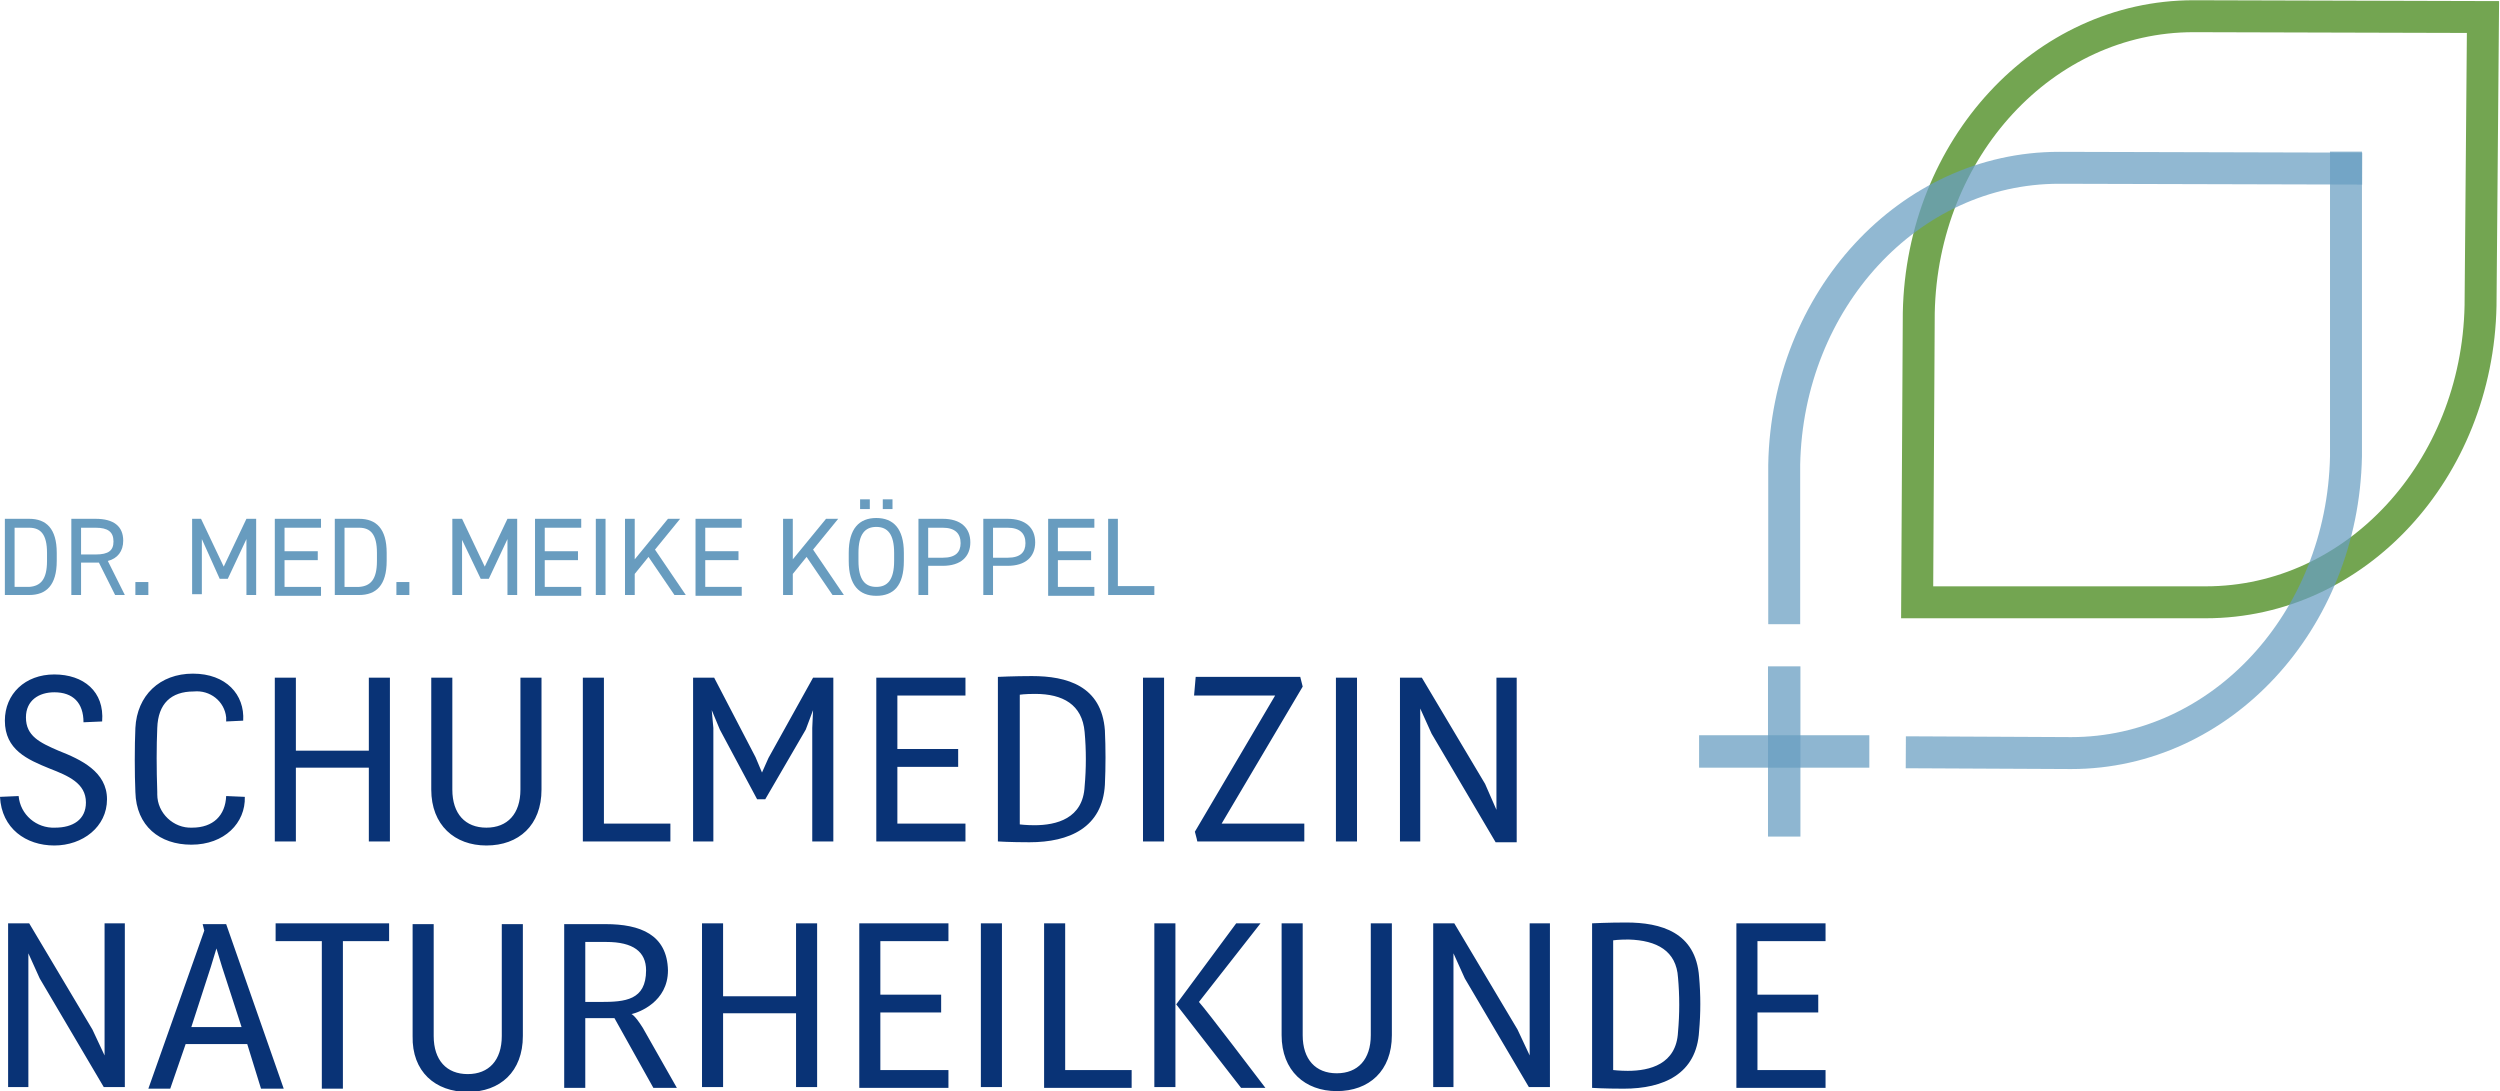 <?xml version="1.0" encoding="UTF-8"?> <svg xmlns="http://www.w3.org/2000/svg" xmlns:xlink="http://www.w3.org/1999/xlink" version="1.1" id="Ebene_1" x="0px" y="0px" viewBox="0 0 308.4 134.6" style="enable-background:new 0 0 308.4 134.6;" xml:space="preserve"> <style type="text/css"> .st0{fill:none;stroke:#73A551;stroke-width:3.94;} .st1{fill:#093376;} .st2{opacity:0.73;} .st3{clip-path:url(#SVGID_00000166674691820870027790000007456381766881527201_);} .st4{fill:none;stroke:#689EC1;stroke-width:3.94;} .st5{clip-path:url(#SVGID_00000006672352136502286210000015720663249355606459_);} .st6{opacity:0.75;} .st7{clip-path:url(#SVGID_00000028306404324858540720000010465699880054508731_);} .st8{fill:#689EC1;} .st9{clip-path:url(#SVGID_00000066514154672319743510000014294775187207217558_);} .st10{fill:#689CBF;} </style> <g> <g> <g> <g> <g> <g> <path class="st0" d="M272.1,74.3c18.5,0,33.5-16.3,33.9-36.6l0,0l0.3-35.6L270.6,2c-18.5,0-33.5,16.3-33.9,36.6l0,0l-0.2,35.7 H272.1z"></path> <path class="st1" d="M214.2,134.2h11V132h-8.4v-7.1h7.5v-2.2h-7.5v-6.6h8.4v-2.2h-11V134.2z M207,120.6c0.2,2.2,0.2,4.5,0,6.7 c-0.2,4-3.5,4.8-6.2,4.8c-1,0-1.8-0.1-1.8-0.1v-16c0,0,0.6-0.1,1.9-0.1C204.4,116,206.8,117.3,207,120.6 M196.4,134.2 c0,0,1.5,0.1,3.9,0.1c4.9,0,9-1.8,9.3-7.1c0.2-2.2,0.2-4.5,0-6.7c-0.4-5.5-4.7-6.7-9-6.7c-2.2,0-4.2,0.1-4.2,0.1V134.2z M176.8,113.9v20.2h2.5v-16.5l1.4,3.1l7.9,13.4h2.6v-20.2h-2.5v16.3l-1.5-3.2l-7.8-13.1L176.8,113.9L176.8,113.9z M164.9,134.6c4,0,6.8-2.5,6.8-6.9c0-3.3,0-13.8,0-13.8h-2.6c0,0,0,11.2,0,13.8c0,3-1.6,4.7-4.2,4.7s-4.2-1.7-4.2-4.7 c0-2.6,0-13.8,0-13.8h-2.6c0,0,0,10.5,0,13.8C158.1,132.1,161,134.6,164.9,134.6 M145.1,123.9l8,10.3h3 c-1-1.3-7.2-9.5-8.2-10.6l7.6-9.7h-3L145.1,123.9z M145,113.9h-2.6v20.2h2.6V113.9z M128.8,134.2h10.8V132h-8.2v-18.1h-2.6 V134.2z M123.6,113.9H121v20.2h2.6V113.9z M106,134.2h11V132h-8.4v-7.1h7.5v-2.2h-7.5v-6.6h8.4v-2.2h-11V134.2z M100.8,113.9 h-2.6v9h-9v-9h-2.6v20.2h2.6V125h9v9.1h2.6V113.9z M79.7,119.7c0,3.7-2.6,3.9-5.6,3.9c-1.1,0-1.9,0-1.9,0v-7.4 c0,0,1.2,0,2.6,0C78.1,116.2,79.7,117.4,79.7,119.7 M74.7,114c-2.2,0-5.1,0-5.1,0v20.2h2.6v-8.6h3.6l4.8,8.6h2.9l-4.2-7.4 c-1-1.6-1.4-1.7-1.4-1.7l0,0c0.9-0.2,4.5-1.5,4.5-5.4C82.3,115.3,79,114,74.7,114 M57.7,134.7c4,0,6.8-2.5,6.8-6.9 c0-3.3,0-13.8,0-13.8h-2.6c0,0,0,11.2,0,13.8c0,3-1.6,4.7-4.2,4.7s-4.2-1.7-4.2-4.7c0-2.6,0-13.8,0-13.8h-2.6 c0,0,0,10.5,0,13.8C50.8,132.2,53.7,134.7,57.7,134.7 M39.7,134.3h2.6v-18.2H48v-2.2H34v2.2h5.7V134.3z M26,119.3l0.7-2.3 l0.7,2.3l2.4,7.4h-6.2L26,119.3z M32.2,134.3H35L27.9,114H25l0.2,0.8l-6.9,19.5H21l1.9-5.5h7.6L32.2,134.3z M1,113.9v20.2h2.5 v-16.5l1.4,3.1l7.9,13.4h2.6v-20.2h-2.5v16.3l-1.5-3.2l-7.8-13.1L1,113.9L1,113.9z"></path> <path class="st1" d="M172.7,83.6v20.2h2.5V87.4l1.4,3.1l7.9,13.4h2.6V83.6h-2.5v16.3l-1.4-3.2l-7.8-13.1H172.7z M167.4,83.6 h-2.6v20.2h2.6V83.6z M147.3,85.8h10l-9.9,16.8c0.2,0.7,0.3,1.2,0.3,1.2h13.2v-2.2h-10.2l10-16.9c-0.1-0.4-0.2-0.8-0.3-1.2 h-12.9L147.3,85.8z M143.6,83.6H141v20.2h2.6V83.6z M133.8,90.3c0.2,2.2,0.2,4.5,0,6.7c-0.2,4-3.5,4.8-6.2,4.8 c-1,0-1.8-0.1-1.8-0.1v-16c0,0,0.6-0.1,1.9-0.1C131.1,85.6,133.5,86.9,133.8,90.3 M123.1,103.8c0,0,1.5,0.1,3.9,0.1 c4.9,0,9-1.8,9.3-7.1c0.1-2.2,0.1-4.5,0-6.7c-0.4-5.5-4.7-6.7-9-6.7c-2.2,0-4.2,0.1-4.2,0.1L123.1,103.8z M108.1,103.8h11 v-2.2h-8.4v-7h7.5v-2.2h-7.5v-6.6h8.4v-2.2h-11V103.8z M94.4,98.6l5-8.6l0.9-2.4l0,0l-0.1,2.2v14h2.6V83.6h-2.5l-5.5,9.9 L94,95.3l-0.8-1.9l-5.1-9.8h-2.6v20.2H88v-14l-0.2-2.2l0,0l1,2.4l4.6,8.6L94.4,98.6z M71.9,103.8h10.8v-2.2h-8.2v-18h-2.6 L71.9,103.8z M60,104.3c4,0,6.8-2.5,6.8-6.9c0-3.3,0-13.8,0-13.8h-2.6c0,0,0,11.2,0,13.8c0,3-1.6,4.7-4.2,4.7 s-4.2-1.7-4.2-4.7c0-2.6,0-13.8,0-13.8h-2.6c0,0,0,10.5,0,13.8C53.2,101.8,56.1,104.3,60,104.3 M48.1,83.6h-2.6v9h-9v-9h-2.6 v20.2h2.6v-9.1h9v9.1h2.6V83.6z M30,88.9c0.2-3.2-2.1-5.8-6.2-5.8s-6.9,2.7-7.1,6.7c-0.1,2.2-0.1,5.7,0,7.9 c0.1,4.2,3,6.5,6.9,6.5c4.1,0,6.7-2.7,6.6-5.9l-2.3-0.1c-0.1,2.4-1.6,3.9-4.2,3.9c-2.3,0.1-4.3-1.8-4.3-4.1c0-0.1,0-0.2,0-0.3 c-0.1-2.9-0.1-5.6,0-7.9c0.1-3,1.7-4.5,4.5-4.5c2-0.2,3.8,1.2,4,3.2c0,0.2,0,0.3,0,0.5L30,88.9z M10.6,99 c0,2.1-1.6,3.1-3.8,3.1c-2.3,0.1-4.3-1.6-4.5-3.9L0,98.3c0.2,3.9,3.2,6,6.7,6s6.5-2.3,6.5-5.7s-3.2-4.9-6-6 c-2.3-1-4-1.8-4-4.1c0-2.1,1.6-3.1,3.5-3.1c2.3,0,3.6,1.3,3.6,3.7l2.3-0.1c0.3-3.7-2.3-5.8-5.9-5.8s-6.1,2.4-6.1,5.7 c0,3.6,2.8,4.8,5.5,5.9C8.4,95.7,10.6,96.6,10.6,99"></path> <g class="st2"> <g> <g> <defs> <rect id="SVGID_1_" x="226" y="11.7" width="74.3" height="84.3"></rect> </defs> <clipPath id="SVGID_00000120558053515541453030000007851751786047484037_"> <use xlink:href="#SVGID_1_" style="overflow:visible;"></use> </clipPath> <g style="clip-path:url(#SVGID_00000120558053515541453030000007851751786047484037_);"> <path class="st4" d="M235.1,92.8l20.4,0.1c18.5,0,33.5-16.3,33.9-36.6l0,0V18.7"></path> </g> </g> </g> </g> <g class="st2"> <g> <g> <defs> <rect id="SVGID_00000132074226137244433050000011600097284929457569_" x="209.1" y="17.7" width="91.3" height="66.3"></rect> </defs> <clipPath id="SVGID_00000111879564468594253090000002703322745866086282_"> <use xlink:href="#SVGID_00000132074226137244433050000011600097284929457569_" style="overflow:visible;"></use> </clipPath> <g style="clip-path:url(#SVGID_00000111879564468594253090000002703322745866086282_);"> <path class="st4" d="M291.4,20.8L254,20.7c-18.5,0-33.5,16.3-33.9,36.6l0,0V77"></path> </g> </g> </g> </g> <g class="st6"> <g> <g> <defs> <rect id="SVGID_00000009583062768882233990000010782075752869173173_" x="209.1" y="75.2" width="22" height="29"></rect> </defs> <clipPath id="SVGID_00000122689197746351917700000002710834091586813594_"> <use xlink:href="#SVGID_00000009583062768882233990000010782075752869173173_" style="overflow:visible;"></use> </clipPath> <g style="clip-path:url(#SVGID_00000122689197746351917700000002710834091586813594_);"> <rect x="218.1" y="82.2" class="st8" width="4" height="21"></rect> </g> </g> </g> </g> <g class="st6"> <g> <g> <defs> <rect id="SVGID_00000142150275783744151070000010778188199129394614_" x="208.6" y="81.7" width="29" height="22"></rect> </defs> <clipPath id="SVGID_00000161607537286033313000000007962663807242226845_"> <use xlink:href="#SVGID_00000142150275783744151070000010778188199129394614_" style="overflow:visible;"></use> </clipPath> <g style="clip-path:url(#SVGID_00000161607537286033313000000007962663807242226845_);"> <rect x="209.6" y="90.7" class="st8" width="21" height="4"></rect> </g> </g> </g> </g> </g> </g> </g> </g> </g> </g> <g> <path class="st10" d="M0.6,73.4V64h3C5.7,64,7,65.2,7,68.2v1c0,3-1.3,4.2-3.4,4.2H0.6z M5.8,69.2v-1c0-2.3-0.8-3.1-2.2-3.1H1.8v7.3 h1.8C5,72.3,5.8,71.5,5.8,69.2z"></path> <path class="st10" d="M14.2,73.4l-2-4H10v4H8.8V64h3c2.2,0,3.4,0.9,3.4,2.7c0,1.3-0.7,2.2-1.9,2.5l2.1,4.2H14.2z M11.8,68.4 c1.6,0,2.2-0.5,2.2-1.6c0-1.2-0.7-1.7-2.2-1.7H10v3.3H11.8z"></path> <path class="st10" d="M18.3,73.4h-1.6v-1.6h1.6V73.4z"></path> <path class="st10" d="M27.6,69.9l2.8-5.9h1.2v9.4h-1.2v-6.9l-2.3,4.9h-1l-2.2-4.9v6.8h-1.2V64h1.1L27.6,69.9z"></path> <path class="st10" d="M39.6,64v1.1h-4.5V68h4.1v1.1h-4.1v3.3h4.5v1.1h-5.7V64H39.6z"></path> <path class="st10" d="M41.3,73.4V64h3c2.1,0,3.4,1.2,3.4,4.2v1c0,3-1.3,4.2-3.4,4.2H41.3z M46.5,69.2v-1c0-2.3-0.8-3.1-2.2-3.1 h-1.8v7.3h1.8C45.7,72.3,46.5,71.5,46.5,69.2z"></path> <path class="st10" d="M50.5,73.4h-1.6v-1.6h1.6V73.4z"></path> <path class="st10" d="M59.8,69.9l2.8-5.9h1.2v9.4h-1.2v-6.9l-2.3,4.9h-1L57,66.6v6.8h-1.2V64H57L59.8,69.9z"></path> <path class="st10" d="M71.7,64v1.1h-4.5V68h4.1v1.1h-4.1v3.3h4.5v1.1h-5.7V64H71.7z"></path> <path class="st10" d="M74.7,73.4h-1.2V64h1.2V73.4z"></path> <path class="st10" d="M83.2,73.4l-3.2-4.7l-1.7,2.1v2.6h-1.2V64h1.2v5l4.1-5h1.5l-3.1,3.8l3.8,5.6H83.2z"></path> <path class="st10" d="M91.5,64v1.1H87V68h4.1v1.1H87v3.3h4.5v1.1h-5.7V64H91.5z"></path> <path class="st10" d="M102.7,73.4l-3.2-4.7l-1.7,2.1v2.6h-1.2V64h1.2v5l4.1-5h1.5l-3.1,3.8l3.8,5.6H102.7z"></path> <path class="st10" d="M108.1,73.5c-2.1,0-3.4-1.3-3.4-4.3v-1c0-3,1.3-4.3,3.4-4.3c2.1,0,3.4,1.3,3.4,4.3v1 C111.5,72.3,110.2,73.5,108.1,73.5z M105.9,69.2c0,2.3,0.8,3.2,2.2,3.2c1.4,0,2.2-0.9,2.2-3.2v-1c0-2.3-0.8-3.2-2.2-3.2 c-1.4,0-2.2,0.9-2.2,3.2V69.2z M106.1,61.6h1.2v1.2h-1.2V61.6z M108.9,61.6h1.2v1.2h-1.2V61.6z"></path> <path class="st10" d="M114.5,69.8v3.6h-1.2V64h3c2.2,0,3.4,1.1,3.4,2.9c0,1.8-1.2,2.9-3.4,2.9H114.5z M116.3,68.8 c1.6,0,2.2-0.7,2.2-1.8c0-1.2-0.7-1.9-2.2-1.9h-1.8v3.7H116.3z"></path> <path class="st10" d="M122.5,69.8v3.6h-1.2V64h3c2.2,0,3.4,1.1,3.4,2.9c0,1.8-1.2,2.9-3.4,2.9H122.5z M124.3,68.8 c1.6,0,2.2-0.7,2.2-1.8c0-1.2-0.7-1.9-2.2-1.9h-1.8v3.7H124.3z"></path> <path class="st10" d="M135,64v1.1h-4.5V68h4.1v1.1h-4.1v3.3h4.5v1.1h-5.7V64H135z"></path> <path class="st10" d="M137.9,72.3h4.5v1.1h-5.7V64h1.2V72.3z"></path> </g> </svg> 